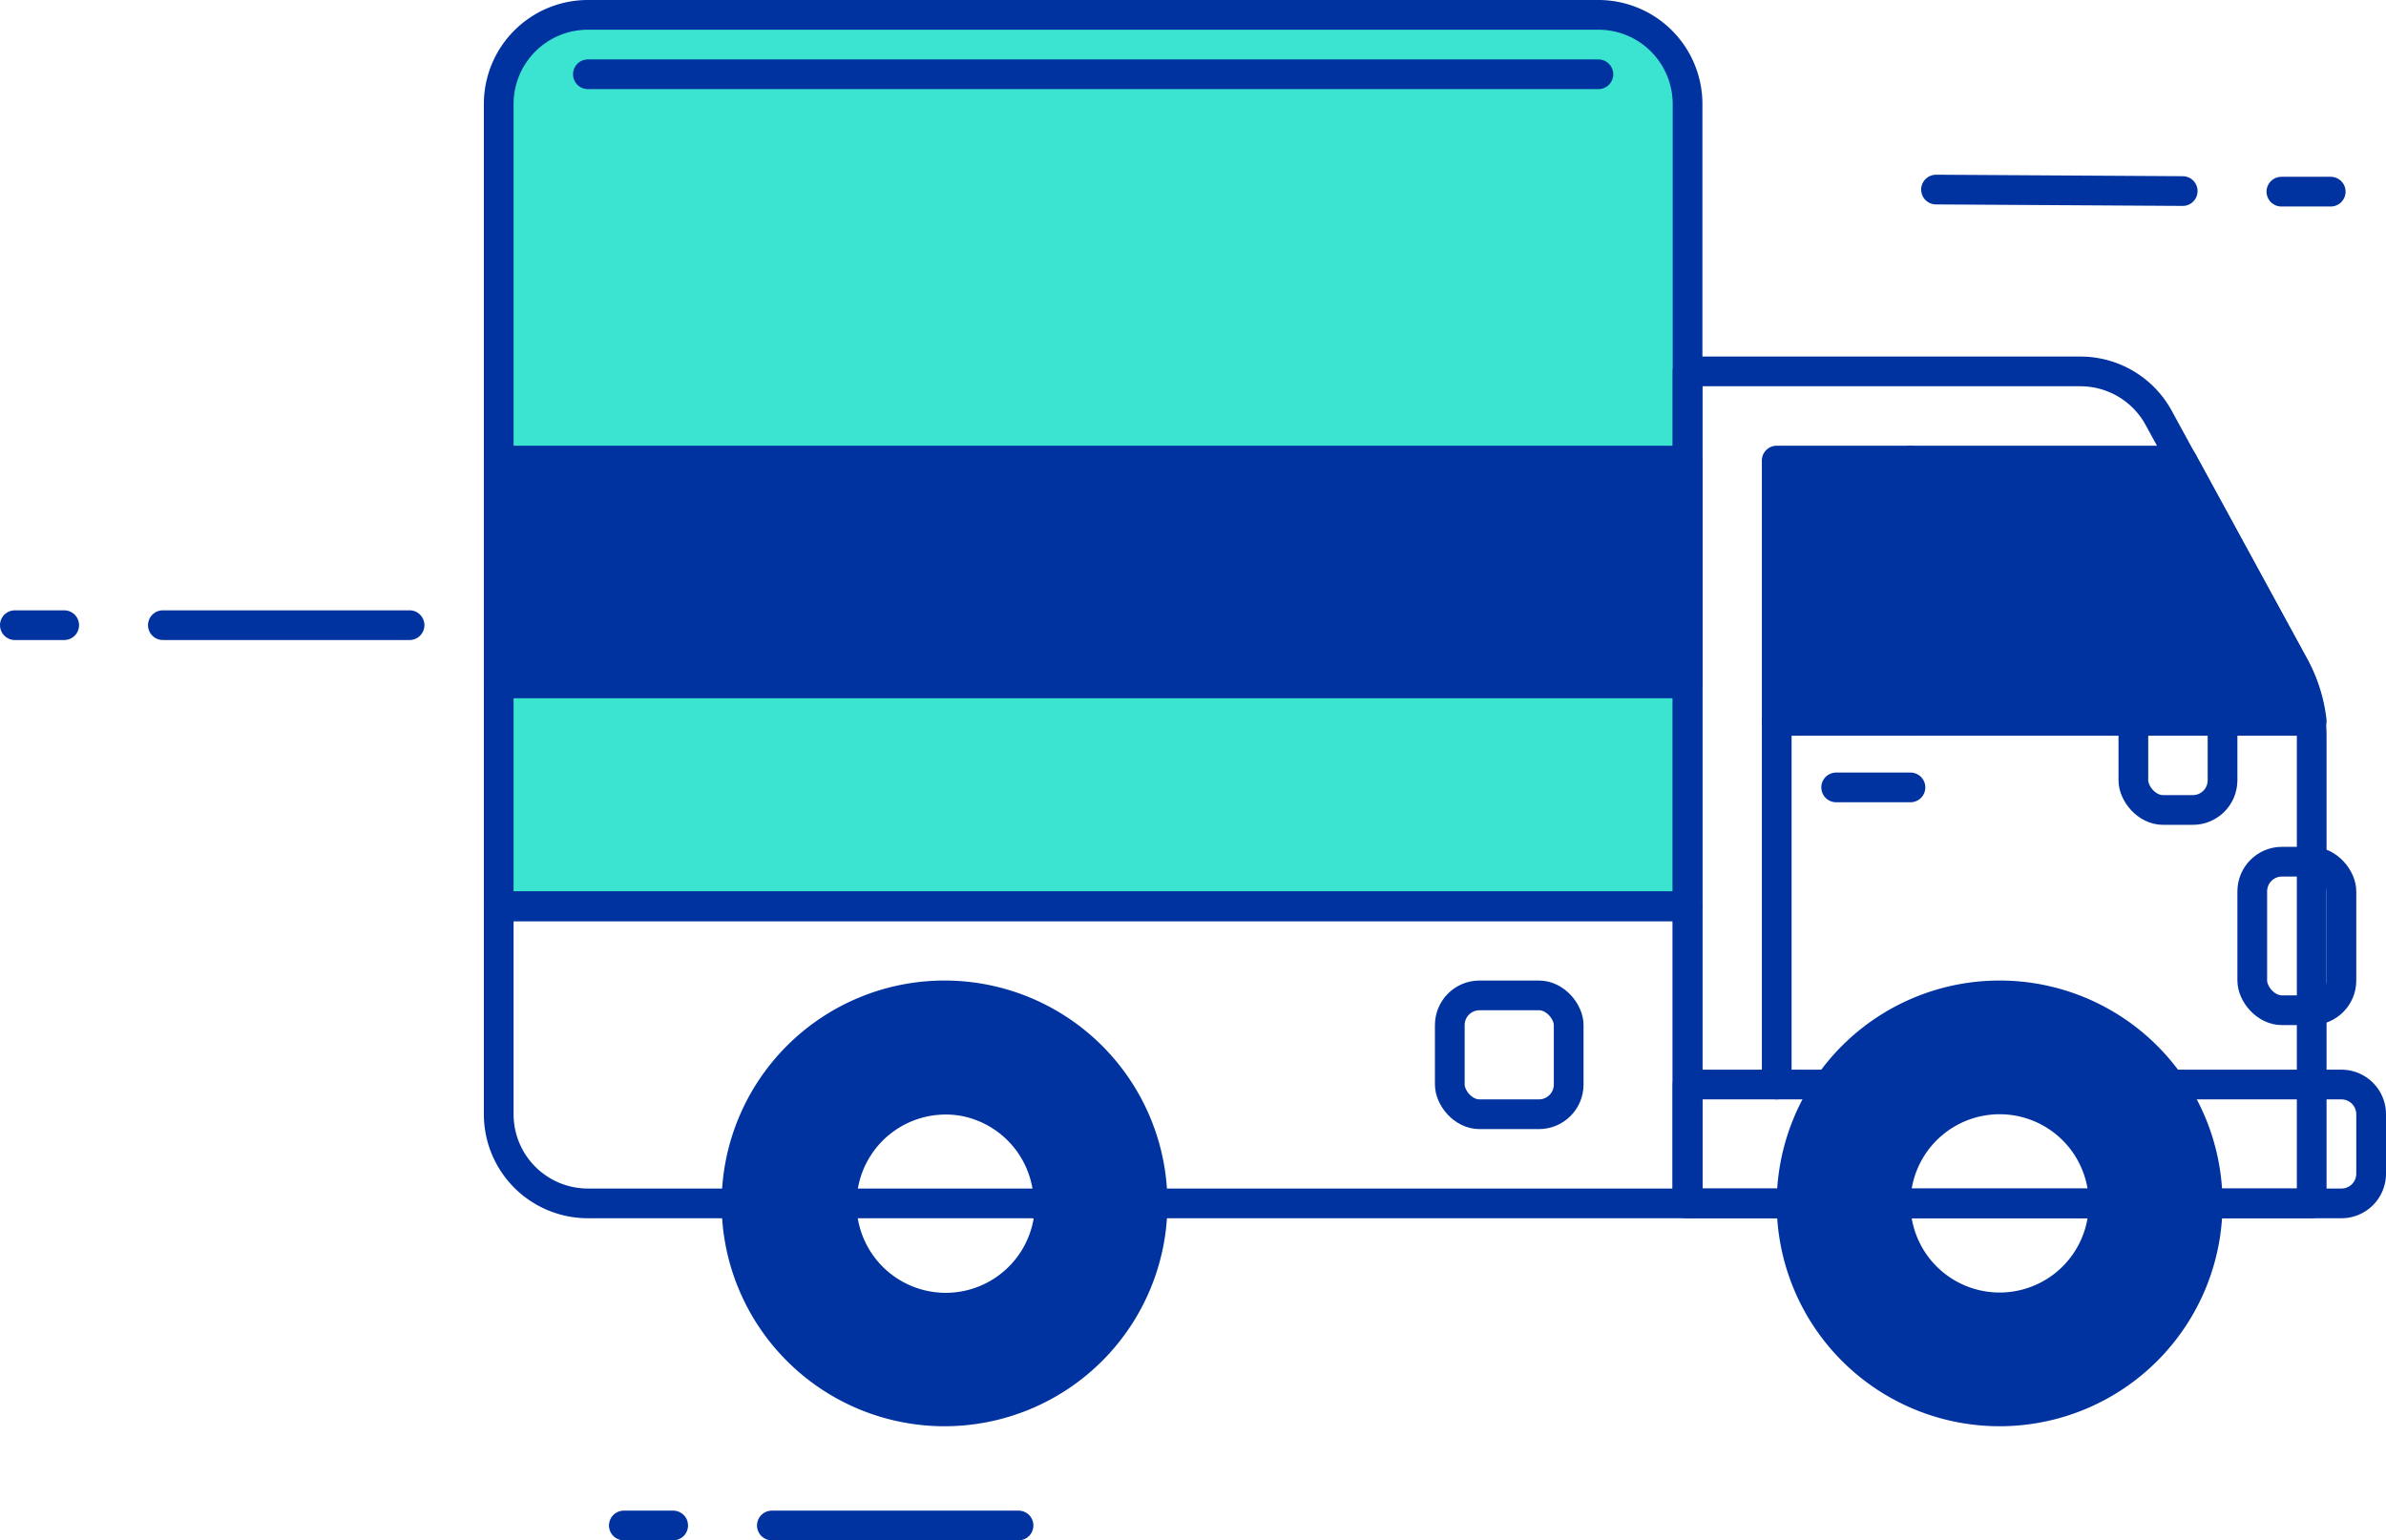 <svg xmlns="http://www.w3.org/2000/svg" viewBox="0 0 80.28 51.84"><defs><style>.cls-1{fill:#3be3d1;}.cls-1,.cls-2,.cls-3{stroke:#00339f;stroke-linecap:round;stroke-linejoin:round;}.cls-2{fill:none;}.cls-3,.cls-4{fill:#00339f;}</style></defs><g id="Capa_2" data-name="Capa 2"><g id="Icon_Set" data-name="Icon Set"><path class="cls-1" d="M19.78.5h34a3,3,0,0,1,3,3v27a0,0,0,0,1,0,0h-40a0,0,0,0,1,0,0V3.5A3,3,0,0,1,19.78.5Z"/><path class="cls-2" d="M19.78,2.5h34"/><path class="cls-2" d="M16.78,30.5h40a0,0,0,0,1,0,0v10a0,0,0,0,1,0,0h-37a3,3,0,0,1-3-3v-7A0,0,0,0,1,16.78,30.5Z"/><path class="cls-2" d="M77.78,40.5h-21v-28H70a3,3,0,0,1,2.63,1.56l4.54,8.32a5,5,0,0,1,.61,2.39Z"/><path class="cls-3" d="M77.17,22.38,73.42,15.5H59.78v8.76h18A5,5,0,0,0,77.17,22.38Z"/><line class="cls-2" x1="64.28" y1="15.5" x2="64.28" y2="24.26"/><rect class="cls-2" x="71.78" y="21.26" width="3" height="6" rx="1"/><path class="cls-2" d="M56.78,36.5h22a1,1,0,0,1,1,1v2a1,1,0,0,1-1,1h-22a0,0,0,0,1,0,0v-4A0,0,0,0,1,56.78,36.5Z"/><path class="cls-2" d="M72.78,40.5a5.5,5.5,0,0,1-11,0"/><path class="cls-4" d="M67.28,33a7.5,7.5,0,1,0,7.5,7.5A7.5,7.5,0,0,0,67.28,33Zm0,10.5a3,3,0,1,1,3-3A3,3,0,0,1,67.28,43.5Z"/><rect class="cls-2" x="75.78" y="29" width="3" height="5" rx="1"/><rect class="cls-2" x="48.78" y="33.5" width="4" height="4" rx="1"/><line class="cls-3" x1="59.78" y1="24.26" x2="59.78" y2="36.5"/><line class="cls-3" x1="61.78" y1="26.5" x2="64.28" y2="26.5"/><rect class="cls-3" x="33.03" y="-0.75" width="7.5" height="40" transform="translate(56.03 -17.53) rotate(90)"/><path class="cls-4" d="M31.78,33a7.5,7.5,0,1,0,7.5,7.5A7.5,7.5,0,0,0,31.78,33Zm3,8a3,3,0,1,1-2.47-3.45A3,3,0,0,1,34.74,41Z"/><path class="cls-2" d="M37.28,40.5a5.5,5.5,0,0,1-11,0"/><line class="cls-2" x1="13.78" y1="21.04" x2="5.48" y2="21.04"/><line class="cls-2" x1="2.16" y1="21.04" x2="0.5" y2="21.04"/><line class="cls-2" x1="34.27" y1="51.34" x2="25.97" y2="51.34"/><line class="cls-2" x1="22.65" y1="51.34" x2="20.99" y2="51.34"/><line class="cls-2" x1="65.14" y1="6.38" x2="73.44" y2="6.43"/><line class="cls-2" x1="76.76" y1="6.45" x2="78.42" y2="6.45"/></g></g></svg>